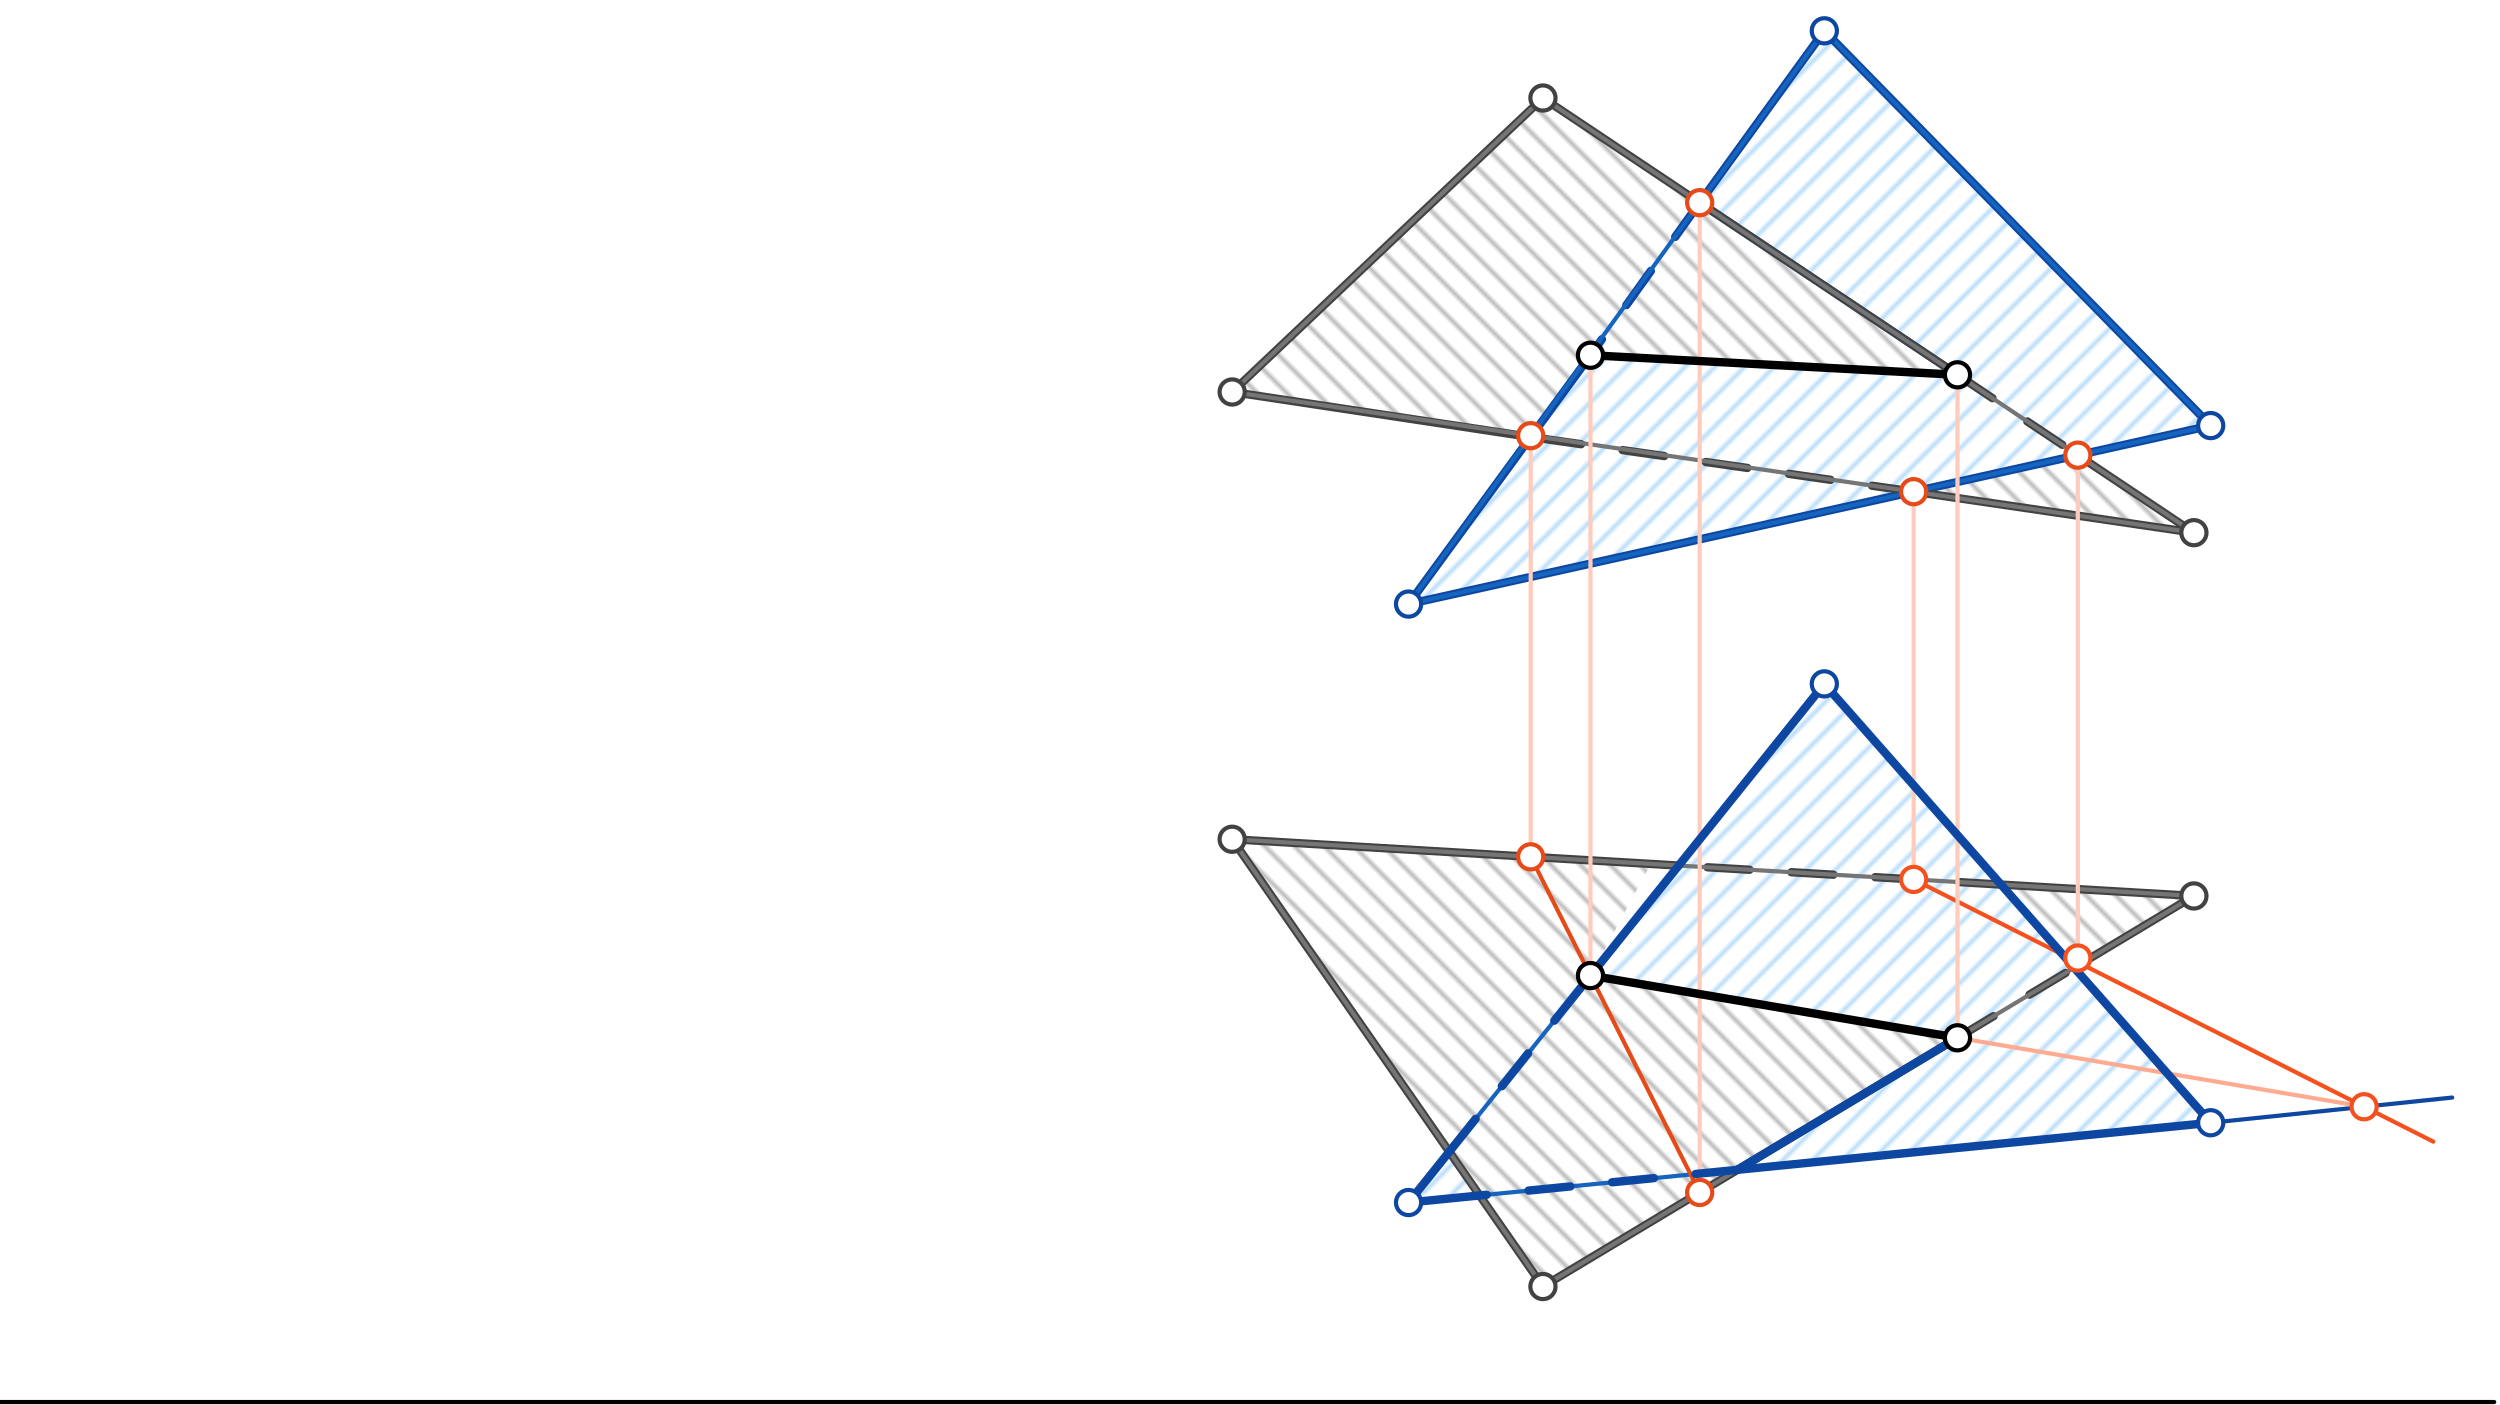 <svg xmlns="http://www.w3.org/2000/svg" class="svg--1it" height="100%" preserveAspectRatio="xMidYMid meet" viewBox="0 0 595.276 334.488" width="100%"><defs><marker id="marker-arrow" markerHeight="16" markerUnits="userSpaceOnUse" markerWidth="24" orient="auto-start-reverse" refX="24" refY="4" viewBox="0 0 24 8"><path d="M 0 0 L 24 4 L 0 8 z" stroke="inherit"></path></marker></defs><g class="aux-layer--1FB"><g class="element--2qn"><defs><pattern height="5" id="fill_103_8a2gyt__pattern-stripes" patternTransform="rotate(-45)" patternUnits="userSpaceOnUse" width="5"><rect fill="#BBDEFB" height="1" transform="translate(0,0)" width="5"></rect></pattern></defs><g fill="url(#fill_103_8a2gyt__pattern-stripes)"><path d="M 378.709 232.297 L 434.391 162.836 L 526.391 267.336 L 413.709 278.545 L 466.099 247.111 L 378.709 232.297 Z" stroke="none"></path></g></g><g class="element--2qn"><defs><pattern height="5" id="fill_107_fskao5__pattern-stripes" patternTransform="rotate(-45)" patternUnits="userSpaceOnUse" width="5"><rect fill="#BBDEFB" height="1" transform="translate(0,0)" width="5"></rect></pattern></defs><g fill="url(#fill_107_fskao5__pattern-stripes)"><path d="M 352.324 284.652 L 345.088 274.238 L 336.907 284.444 L 352.324 284.652 Z" stroke="none"></path></g></g><g class="element--2qn"><defs><pattern height="5" id="fill_118_bafreq__pattern-stripes" patternTransform="rotate(-135)" patternUnits="userSpaceOnUse" width="5"><rect fill="#BDBDBD" height="1" transform="translate(0,0)" width="5"></rect></pattern></defs><g fill="url(#fill_118_bafreq__pattern-stripes)"><path d="M 476.466 210.629 L 522.391 213.336 L 495.47 229.488 L 476.466 210.629 Z" stroke="none"></path></g></g><g class="element--2qn"><defs><pattern height="5" id="fill_124_2c3g2r__pattern-stripes" patternTransform="rotate(-135)" patternUnits="userSpaceOnUse" width="5"><rect fill="#BDBDBD" height="1" transform="translate(0,0)" width="5"></rect></pattern></defs><g fill="url(#fill_124_2c3g2r__pattern-stripes)"><path d="M 378.709 232.297 L 466.099 247.111 L 367.391 306.336 L 293.391 199.836 L 393.105 205.714 L 378.709 232.297 Z" stroke="none"></path></g></g><g class="element--2qn"><defs><pattern height="5" id="fill_131_93vz0d__pattern-stripes" patternTransform="rotate(-45)" patternUnits="userSpaceOnUse" width="5"><rect fill="#BBDEFB" height="1" transform="translate(0,0)" width="5"></rect></pattern></defs><g fill="url(#fill_131_93vz0d__pattern-stripes)"></g></g><g class="element--2qn"><defs><pattern height="5" id="fill_138_7f46w__pattern-stripes" patternTransform="rotate(-45)" patternUnits="userSpaceOnUse" width="5"><rect fill="#BBDEFB" height="1" transform="translate(0,0)" width="5"></rect></pattern></defs><g fill="url(#fill_138_7f46w__pattern-stripes)"><path d="M 404.712 48.257 L 434.391 7.336 L 526.391 101.336 L 335.391 143.836 L 378.709 84.585 L 466.099 89.247 L 404.712 48.257 Z" stroke="none"></path></g></g><g class="element--2qn"><defs><pattern height="5" id="fill_146_32ww8n__pattern-stripes" patternTransform="rotate(-135)" patternUnits="userSpaceOnUse" width="5"><rect fill="#616161" height="1" transform="translate(0,0)" width="5"></rect></pattern></defs><g fill="url(#fill_146_32ww8n__pattern-stripes)"></g></g><g class="element--2qn"><defs><pattern height="5" id="fill_152_8khglb__pattern-stripes" patternTransform="rotate(-135)" patternUnits="userSpaceOnUse" width="5"><rect fill="#BDBDBD" height="1" transform="translate(0,0)" width="5"></rect></pattern></defs><g fill="url(#fill_152_8khglb__pattern-stripes)"><path d="M 293.391 93.336 L 367.391 23.336 L 466.099 89.247 L 378.709 84.585 L 364.475 104.055 L 292.391 92.43 Z" stroke="none"></path></g></g><g class="element--2qn"><defs><pattern height="5" id="fill_156_d2gds3__pattern-stripes" patternTransform="rotate(-135)" patternUnits="userSpaceOnUse" width="5"><rect fill="#BDBDBD" height="1" transform="translate(0,0)" width="5"></rect></pattern></defs><g fill="url(#fill_156_d2gds3__pattern-stripes)"><path d="M 455.661 117.074 L 494.747 108.377 L 522.391 126.836 L 455.661 117.074 Z" stroke="none"></path></g></g><g class="element--2qn"><line stroke="#424242" stroke-dasharray="none" stroke-linecap="round" stroke-width="2" x1="293.391" x2="367.391" y1="199.836" y2="306.336"></line></g><g class="element--2qn"><line stroke="#424242" stroke-dasharray="none" stroke-linecap="round" stroke-width="2" x1="367.391" x2="466.099" y1="306.336" y2="247.111"></line></g><g class="element--2qn"><line stroke="#424242" stroke-dasharray="10" stroke-linecap="round" stroke-width="2" x1="466.099" x2="493.9" y1="247.111" y2="230.43"></line></g><g class="element--2qn"><line stroke="#424242" stroke-dasharray="none" stroke-linecap="round" stroke-width="2" x1="493.9" x2="522.391" y1="230.43" y2="213.336"></line></g><g class="element--2qn"><line stroke="#424242" stroke-dasharray="none" stroke-linecap="round" stroke-width="2" x1="476.466" x2="522.391" y1="210.629" y2="213.336"></line></g><g class="element--2qn"><line stroke="#424242" stroke-dasharray="10" stroke-linecap="round" stroke-width="2" x1="476.466" x2="399.707" y1="210.629" y2="206.103"></line></g><g class="element--2qn"><line stroke="#424242" stroke-dasharray="none" stroke-linecap="round" stroke-width="2" x1="399.707" x2="293.391" y1="206.103" y2="199.836"></line></g><g class="element--2qn"><line stroke="#0D47A1" stroke-dasharray="none" stroke-linecap="round" stroke-width="2" x1="378.709" x2="335.391" y1="84.585" y2="143.836"></line></g><g class="element--2qn"><line stroke="#0D47A1" stroke-dasharray="none" stroke-linecap="round" stroke-width="2" x1="335.391" x2="526.391" y1="143.836" y2="101.336"></line></g><g class="element--2qn"><line stroke="#0D47A1" stroke-dasharray="none" stroke-linecap="round" stroke-width="2" x1="526.391" x2="434.391" y1="101.336" y2="7.336"></line></g><g class="element--2qn"><line stroke="#0D47A1" stroke-dasharray="none" stroke-linecap="round" stroke-width="2" x1="434.391" x2="404.712" y1="7.336" y2="48.257"></line></g><g class="element--2qn"><line stroke="#0D47A1" stroke-dasharray="none" stroke-linecap="round" stroke-width="2" x1="404.712" x2="466.099" y1="48.257" y2="89.247"></line></g><g class="element--2qn"><line stroke="#0D47A1" stroke-dasharray="10" stroke-linecap="round" stroke-width="2" x1="404.712" x2="378.709" y1="48.257" y2="84.585"></line></g><g class="element--2qn"><line stroke="#424242" stroke-dasharray="none" stroke-linecap="round" stroke-width="2" x1="293.391" x2="367.391" y1="93.336" y2="23.336"></line></g><g class="element--2qn"><line stroke="#424242" stroke-dasharray="none" stroke-linecap="round" stroke-width="2" x1="367.391" x2="466.099" y1="23.336" y2="89.247"></line></g><g class="element--2qn"><line stroke="#424242" stroke-dasharray="10" stroke-linecap="round" stroke-width="2" x1="466.099" x2="494.747" y1="89.247" y2="108.377"></line></g><g class="element--2qn"><line stroke="#424242" stroke-dasharray="none" stroke-linecap="round" stroke-width="2" x1="494.747" x2="522.391" y1="108.377" y2="126.836"></line></g><g class="element--2qn"><line stroke="#424242" stroke-dasharray="none" stroke-linecap="round" stroke-width="2" x1="522.391" x2="455.661" y1="126.836" y2="117.074"></line></g><g class="element--2qn"><line stroke="#424242" stroke-dasharray="10" stroke-linecap="round" stroke-width="2" x1="455.661" x2="364.475" y1="117.074" y2="104.055"></line></g><g class="element--2qn"><line stroke="#424242" stroke-dasharray="none" stroke-linecap="round" stroke-width="2" x1="364.475" x2="293.391" y1="104.055" y2="93.336"></line></g></g><g class="main-layer--3Vd"><g class="element--2qn"><line stroke="#000000" stroke-dasharray="none" stroke-linecap="round" stroke-width="1" x1="593.891" x2="-0.109" y1="333.836" y2="333.836"></line></g><g class="element--2qn"><line stroke="#757575" stroke-dasharray="none" stroke-linecap="round" stroke-width="1" x1="293.391" x2="367.391" y1="93.336" y2="23.336"></line></g><g class="element--2qn"><line stroke="#757575" stroke-dasharray="none" stroke-linecap="round" stroke-width="1" x1="367.391" x2="522.391" y1="23.336" y2="126.836"></line></g><g class="element--2qn"><line stroke="#757575" stroke-dasharray="none" stroke-linecap="round" stroke-width="1" x1="522.391" x2="293.391" y1="126.836" y2="93.336"></line></g><g class="element--2qn"><line stroke="#757575" stroke-dasharray="none" stroke-linecap="round" stroke-width="1" x1="293.391" x2="522.391" y1="199.836" y2="213.336"></line></g><g class="element--2qn"><line stroke="#757575" stroke-dasharray="none" stroke-linecap="round" stroke-width="1" x1="522.391" x2="367.391" y1="213.336" y2="306.336"></line></g><g class="element--2qn"><line stroke="#757575" stroke-dasharray="none" stroke-linecap="round" stroke-width="1" x1="367.391" x2="293.391" y1="306.336" y2="199.836"></line></g><g class="element--2qn"><line stroke="#1565C0" stroke-dasharray="none" stroke-linecap="round" stroke-width="1" x1="335.391" x2="434.391" y1="143.836" y2="7.336"></line></g><g class="element--2qn"><line stroke="#1565C0" stroke-dasharray="none" stroke-linecap="round" stroke-width="1" x1="434.391" x2="526.391" y1="7.336" y2="101.336"></line></g><g class="element--2qn"><line stroke="#1565C0" stroke-dasharray="none" stroke-linecap="round" stroke-width="1" x1="526.391" x2="335.391" y1="101.336" y2="143.836"></line></g><g class="element--2qn"><line stroke="#1565C0" stroke-dasharray="none" stroke-linecap="round" stroke-width="1" x1="335.391" x2="526.395" y1="286.336" y2="267.335"></line></g><g class="element--2qn"><line stroke="#1565C0" stroke-dasharray="none" stroke-linecap="round" stroke-width="1" x1="526.391" x2="434.391" y1="267.336" y2="162.836"></line></g><g class="element--2qn"><line stroke="#1565C0" stroke-dasharray="none" stroke-linecap="round" stroke-width="1" x1="434.391" x2="335.391" y1="162.836" y2="286.336"></line></g><g class="element--2qn"><line stroke="#FFCCBC" stroke-dasharray="none" stroke-linecap="round" stroke-width="1" x1="364.475" x2="364.475" y1="103.735" y2="204.024"></line></g><g class="element--2qn"><line stroke="#FFCCBC" stroke-dasharray="none" stroke-linecap="round" stroke-width="1" x1="404.712" x2="404.712" y1="48.257" y2="284.577"></line></g><g class="element--2qn"><line stroke="#E64A19" stroke-dasharray="none" stroke-linecap="round" stroke-width="1" x1="364.475" x2="404.712" y1="204.024" y2="283.943"></line></g><g class="element--2qn"><line stroke="#FFCCBC" stroke-dasharray="none" stroke-linecap="round" stroke-width="1" x1="455.661" x2="455.661" y1="117.074" y2="209.4"></line></g><g class="element--2qn"><line stroke="#FFCCBC" stroke-dasharray="none" stroke-linecap="round" stroke-width="1" x1="494.747" x2="494.747" y1="108.377" y2="228.12"></line></g><g class="element--2qn"><line stroke="#F4511E" stroke-dasharray="none" stroke-linecap="round" stroke-width="1" x1="455.661" x2="579.391" y1="209.4" y2="271.836"></line></g><g class="element--2qn"><line stroke="#0D47A1" stroke-dasharray="none" stroke-linecap="round" stroke-width="1" x1="526.391" x2="583.891" y1="267.336" y2="261.336"></line></g><g class="element--2qn"><line stroke="#FFAB91" stroke-dasharray="none" stroke-linecap="round" stroke-width="1" x1="378.709" x2="562.919" y1="232.297" y2="263.524"></line></g><g class="element--2qn"><line stroke="#000000" stroke-dasharray="none" stroke-linecap="round" stroke-width="2" x1="378.709" x2="466.099" y1="232.297" y2="247.111"></line></g><g class="element--2qn"><line stroke="#FFCCBC" stroke-dasharray="none" stroke-linecap="round" stroke-width="1" x1="378.709" x2="378.709" y1="232.297" y2="84.585"></line></g><g class="element--2qn"><line stroke="#FFCCBC" stroke-dasharray="none" stroke-linecap="round" stroke-width="1" x1="466.099" x2="466.099" y1="247.111" y2="86.991"></line></g><g class="element--2qn"><line stroke="#000000" stroke-dasharray="none" stroke-linecap="round" stroke-width="2" x1="378.709" x2="466.099" y1="84.585" y2="89.247"></line></g><g class="element--2qn"><line stroke="#0D47A1" stroke-dasharray="none" stroke-linecap="round" stroke-width="2" x1="378.709" x2="434.391" y1="232.297" y2="162.836"></line></g><g class="element--2qn"><line stroke="#0D47A1" stroke-dasharray="none" stroke-linecap="round" stroke-width="2" x1="434.391" x2="526.391" y1="162.836" y2="267.336"></line></g><g class="element--2qn"><line stroke="#0D47A1" stroke-dasharray="none" stroke-linecap="round" stroke-width="2" x1="526.391" x2="413.709" y1="267.336" y2="278.545"></line></g><g class="element--2qn"><line stroke="#0D47A1" stroke-dasharray="10" stroke-linecap="round" stroke-width="2" x1="413.709" x2="352.324" y1="278.545" y2="284.652"></line></g><g class="element--2qn"><line stroke="#0D47A1" stroke-dasharray="none" stroke-linecap="round" stroke-width="2" x1="352.324" x2="335.391" y1="284.652" y2="286.336"></line></g><g class="element--2qn"><line stroke="#0D47A1" stroke-dasharray="none" stroke-linecap="round" stroke-width="2" x1="345.088" x2="335.391" y1="274.238" y2="286.336"></line></g><g class="element--2qn"><line stroke="#0D47A1" stroke-dasharray="10" stroke-linecap="round" stroke-width="2" x1="345.088" x2="378.709" y1="274.238" y2="232.297"></line></g><g class="element--2qn"><line stroke="#0D47A1" stroke-dasharray="none" stroke-linecap="round" stroke-width="2" x1="413.709" x2="466.099" y1="278.545" y2="247.111"></line></g><g class="element--2qn"><circle cx="293.391" cy="93.336" r="3" stroke="#424242" stroke-width="1" fill="#ffffff"></circle>}</g><g class="element--2qn"><circle cx="367.391" cy="23.336" r="3" stroke="#424242" stroke-width="1" fill="#ffffff"></circle>}</g><g class="element--2qn"><circle cx="522.391" cy="126.836" r="3" stroke="#424242" stroke-width="1" fill="#ffffff"></circle>}</g><g class="element--2qn"><circle cx="293.391" cy="199.836" r="3" stroke="#424242" stroke-width="1" fill="#ffffff"></circle>}</g><g class="element--2qn"><circle cx="367.391" cy="306.336" r="3" stroke="#424242" stroke-width="1" fill="#ffffff"></circle>}</g><g class="element--2qn"><circle cx="522.391" cy="213.336" r="3" stroke="#424242" stroke-width="1" fill="#ffffff"></circle>}</g><g class="element--2qn"><circle cx="335.391" cy="286.336" r="3" stroke="#0D47A1" stroke-width="1" fill="#ffffff"></circle>}</g><g class="element--2qn"><circle cx="434.391" cy="162.836" r="3" stroke="#0D47A1" stroke-width="1" fill="#ffffff"></circle>}</g><g class="element--2qn"><circle cx="526.391" cy="267.336" r="3" stroke="#0D47A1" stroke-width="1" fill="#ffffff"></circle>}</g><g class="element--2qn"><circle cx="526.391" cy="101.336" r="3" stroke="#0D47A1" stroke-width="1" fill="#ffffff"></circle>}</g><g class="element--2qn"><circle cx="434.391" cy="7.336" r="3" stroke="#0D47A1" stroke-width="1" fill="#ffffff"></circle>}</g><g class="element--2qn"><circle cx="335.391" cy="143.836" r="3" stroke="#0D47A1" stroke-width="1" fill="#ffffff"></circle>}</g><g class="element--2qn"><circle cx="364.475" cy="103.735" r="3" stroke="#E64A19" stroke-width="1" fill="#ffffff"></circle>}</g><g class="element--2qn"><circle cx="404.712" cy="48.257" r="3" stroke="#E64A19" stroke-width="1" fill="#ffffff"></circle>}</g><g class="element--2qn"><circle cx="364.475" cy="204.024" r="3" stroke="#E64A19" stroke-width="1" fill="#ffffff"></circle>}</g><g class="element--2qn"><circle cx="404.712" cy="283.943" r="3" stroke="#E64A19" stroke-width="1" fill="#ffffff"></circle>}</g><g class="element--2qn"><circle cx="378.709" cy="232.297" r="3" stroke="#000000" stroke-width="1" fill="#ffffff"></circle>}</g><g class="element--2qn"><circle cx="455.661" cy="117.074" r="3" stroke="#E64A19" stroke-width="1" fill="#ffffff"></circle>}</g><g class="element--2qn"><circle cx="494.747" cy="108.377" r="3" stroke="#E64A19" stroke-width="1" fill="#ffffff"></circle>}</g><g class="element--2qn"><circle cx="455.661" cy="209.4" r="3" stroke="#F4511E" stroke-width="1" fill="#ffffff"></circle>}</g><g class="element--2qn"><circle cx="494.747" cy="228.12" r="3" stroke="#F4511E" stroke-width="1" fill="#ffffff"></circle>}</g><g class="element--2qn"><circle cx="562.919" cy="263.524" r="3" stroke="#F4511E" stroke-width="1" fill="#ffffff"></circle>}</g><g class="element--2qn"><circle cx="466.099" cy="247.111" r="3" stroke="#000000" stroke-width="1" fill="#ffffff"></circle>}</g><g class="element--2qn"><circle cx="378.709" cy="84.585" r="3" stroke="#000000" stroke-width="1" fill="#ffffff"></circle>}</g><g class="element--2qn"><circle cx="466.099" cy="89.247" r="3" stroke="#000000" stroke-width="1" fill="#ffffff"></circle>}</g></g><g class="snaps-layer--2PT"></g><g class="temp-layer--rAP"></g></svg>